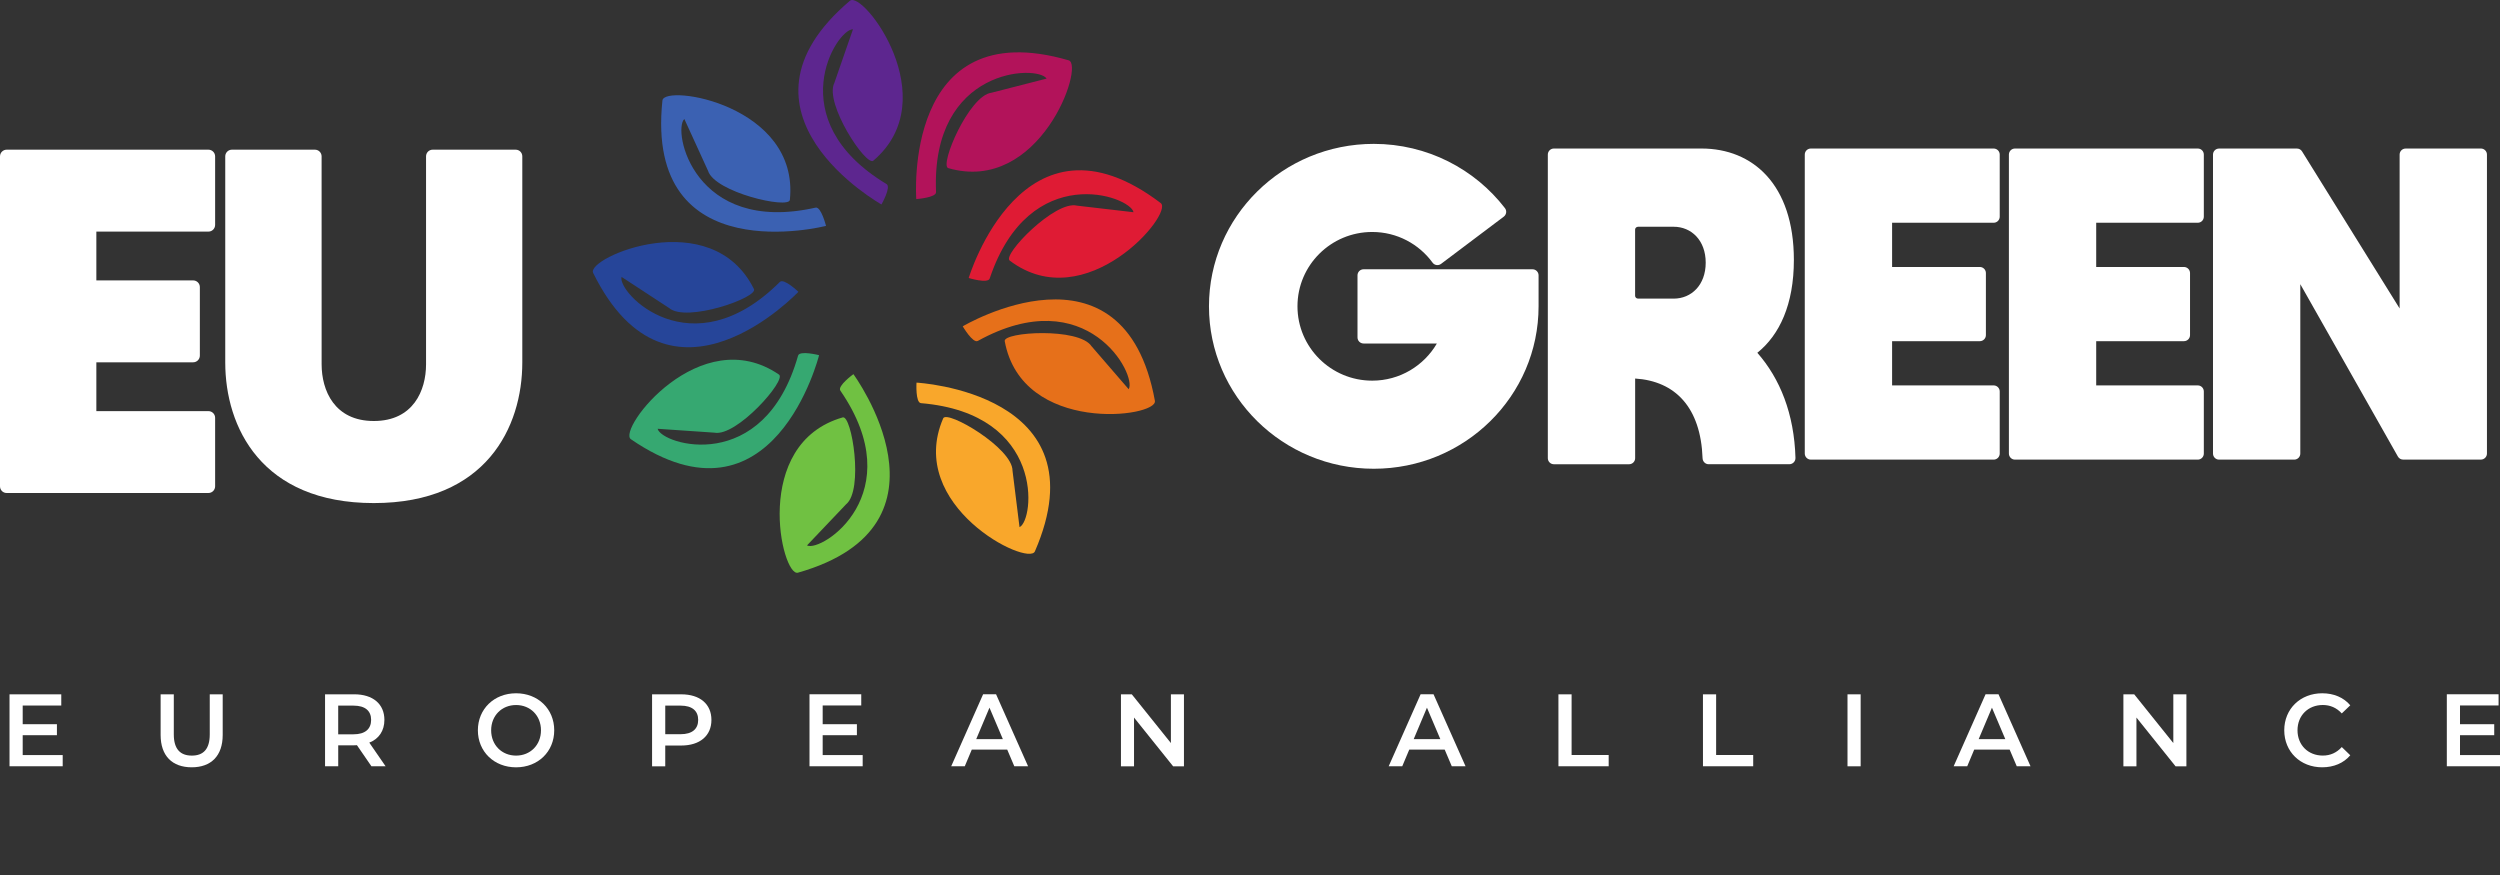<?xml version="1.0" encoding="UTF-8" standalone="no"?>
<svg
   width="100mm"
   height="35mm"
   viewBox="0 0 100 35"
   version="1.1"
   id="svg1"
   xmlns="http://www.w3.org/2000/svg"
   xmlns:svg="http://www.w3.org/2000/svg">
   <rect x="0" y="0" width="100" height="35" fill="#333333" stroke="none"/>
   <path
     fill="#3b61b2"
     d="m 27.374,4.76 c -0.485,0.437 0.363,4.643 5.251,3.545 0.219,-0.048 0.416,0.73 0.416,0.73 0,0 -7.266,1.876 -6.544,-5.015 0.071,-0.675 5.488,0.181 5.098,3.975 -0.038,0.376 -3.009,-0.299 -3.275,-1.167"
     id="path1054" />
  <path
     fill="#36a871"
     d="m 26.304,17.151 c 0.153,0.635 4.255,1.894 5.619,-2.926 0.062,-0.217 0.84,-0.018 0.84,-0.018 0,0 -1.815,7.282 -7.527,3.362 -0.56,-0.384 2.775,-4.738 5.924,-2.586 0.313,0.214 -1.698,2.503 -2.588,2.323"
     id="path1056" />
  <path
     fill="#264599"
     d="m 24.862,11.076 c -0.177,0.628 2.783,3.735 6.334,0.201 0.159,-0.159 0.74,0.395 0.74,0.395 0,0 -5.148,5.46 -8.21,-0.755 -0.299,-0.609 4.74,-2.772 6.432,0.646 0.168,0.339 -2.706,1.351 -3.394,0.758"
     id="path1058" />
  <path
     fill="#70c142"
     d="m 32.279,21.817 c 0.586,0.288 4.174,-2.065 1.335,-6.193 -0.127,-0.186 0.522,-0.658 0.522,-0.658 0,0 4.446,6.046 -2.218,7.941 -0.653,0.186 -1.876,-5.161 1.791,-6.211 0.363,-0.104 0.843,2.904 0.135,3.475"
     id="path1060" />
  <path
     fill="#e6701a"
     d="m 45.147,15.569 c 0.344,-0.556 -1.649,-4.355 -6.035,-1.932 -0.196,0.109 -0.603,-0.584 -0.603,-0.584 0,0 6.45,-3.837 7.687,2.98 0.122,0.668 -5.318,1.364 -6.007,-2.386 -0.068,-0.372 2.973,-0.556 3.472,0.202"
     id="path1062" />
  <path
     fill="#f9a72b"
     d="m 40.781,21.086 c 0.595,-0.271 1.049,-4.539 -3.943,-4.96 -0.224,-0.019 -0.178,-0.821 -0.178,-0.821 0,0 7.495,0.395 4.736,6.75 -0.271,0.624 -5.18,-1.821 -3.668,-5.322 0.15,-0.348 2.78,1.189 2.773,2.097"
     id="path1064" />
  <path
     fill="#df1b34"
     d="m 45.341,8.489 c -0.123,-0.642 -4.159,-2.096 -5.754,2.653 -0.072,0.213 -0.839,-0.022 -0.839,-0.022 0,0 2.162,-7.187 7.681,-2.997 0.54,0.411 -2.999,4.6 -6.042,2.299 -0.301,-0.228 1.816,-2.418 2.696,-2.196"
     id="path1066" />
  <path
     fill="#b2135a"
     d="M 41.864,3.144 C 41.519,2.589 37.229,2.679 37.442,7.683 c 0.01,0.225 -0.791,0.28 -0.791,0.28 0,0 -0.557,-7.484 6.096,-5.55 0.652,0.19 -1.152,5.369 -4.817,4.312 -0.363,-0.105 0.829,-2.908 1.73,-3.016"
     id="path1068" />
  <path
     fill="#5d268f"
     d="m 34.119,1.171 c -0.653,-0.019 -2.947,3.607 1.344,6.193 0.193,0.116 -0.205,0.814 -0.205,0.814 0,0 -6.547,-3.667 -1.262,-8.147 0.518,-0.439 3.841,3.924 0.937,6.396 -0.288,0.245 -1.967,-2.296 -1.56,-3.108"
     id="path1070" />
  <path
     d="M 0,19.453 V 6.256 C 0,6.107 0.119,5.987 0.268,5.987 H 8.338 c 0.146,0 0.267,0.12 0.267,0.268 v 2.741 c 0,0.148 -0.119,0.268 -0.267,0.268 H 3.854 v 1.952 h 3.872 c 0.148,0 0.268,0.12 0.268,0.268 v 2.74 c 0,0.147 -0.119,0.268 -0.268,0.268 H 3.854 v 1.953 h 4.484 c 0.146,0 0.267,0.119 0.267,0.268 v 2.738 c 0,0.148 -0.119,0.269 -0.267,0.269 H 0.268 C 0.12,19.722 0,19.602 0,19.453"
     id="path1072"
     fill="#ffffff" />
  <path
     fill="#ffffff"
     d="m 20.892,6.254 v 8.246 c 0,2.58 -1.444,5.623 -5.94,5.623 -4.498,0 -5.942,-3.043 -5.942,-5.623 V 6.254 c 0,-0.148 0.119,-0.267 0.267,-0.267 h 3.32 c 0.147,0 0.267,0.119 0.267,0.267 l 0.001,8.319 c 0,1.04 0.508,2.267 2.088,2.267 1.582,0 2.089,-1.227 2.089,-2.267 V 6.254 c 0,-0.148 0.118,-0.267 0.265,-0.267 h 3.319 c 0.149,0 0.267,0.119 0.266,0.267"
     id="path1074" />
  <path
     fill="#ffffff"
     d="m 61.543,11.015 v 1.238 c 0,3.587 -2.952,6.497 -6.592,6.497 -3.64,0 -6.592,-2.908 -6.592,-6.497 0,-3.588 2.952,-6.498 6.592,-6.498 2.143,0 4.045,1.01 5.248,2.572 0.082,0.105 0.058,0.26 -0.049,0.34 l -2.507,1.888 c -0.107,0.08 -0.259,0.061 -0.338,-0.046 C 56.763,9.765 55.884,9.279 54.888,9.279 c -1.651,0 -2.989,1.331 -2.989,2.973 0,1.642 1.339,2.974 2.989,2.974 1.106,0 2.069,-0.598 2.587,-1.486 H 54.543 c -0.135,0 -0.243,-0.11 -0.243,-0.243 v -2.483 c 0,-0.135 0.109,-0.243 0.243,-0.243 h 6.758 c 0.134,0 0.242,0.11 0.242,0.243"
     id="path1076" />
  <path
     fill="#ffffff"
     d="m 65.404,11.832 c 0,0.063 0.055,0.113 0.122,0.113 h 1.42 c 0.708,0 1.282,-0.542 1.282,-1.438 0,-0.895 -0.575,-1.437 -1.282,-1.437 h -1.42 c -0.068,0 -0.122,0.051 -0.122,0.113 z m 6.414,6.489 c 0.004,0.134 -0.108,0.248 -0.245,0.248 H 68.345 c -0.132,0 -0.237,-0.107 -0.242,-0.238 -0.073,-2.036 -1.092,-3.087 -2.697,-3.19 v 3.186 c 0,0.135 -0.11,0.243 -0.243,0.243 h -3.007 c -0.135,0 -0.243,-0.109 -0.243,-0.243 V 6.184 c 0,-0.135 0.109,-0.243 0.243,-0.243 h 5.909 c 2.038,0 3.689,1.43 3.69,4.456 0,1.78 -0.575,3.004 -1.462,3.714 0.909,1.035 1.476,2.44 1.526,4.21"
     id="path1078" />
  <path
     d="M 72.191,18.142 V 6.184 c 0,-0.135 0.108,-0.243 0.243,-0.243 h 7.312 c 0.134,0 0.243,0.108 0.243,0.243 v 2.483 c 0,0.134 -0.108,0.243 -0.243,0.243 h -4.062 v 1.769 h 3.509 c 0.134,0 0.243,0.109 0.243,0.243 v 2.482 c 0,0.134 -0.109,0.243 -0.243,0.243 h -3.509 v 1.769 h 4.062 c 0.134,0 0.243,0.109 0.243,0.243 V 18.142 c 0,0.133 -0.108,0.243 -0.243,0.243 h -7.312 c -0.133,0 -0.243,-0.109 -0.243,-0.243"
     id="path1080"
     fill="#ffffff" />
  <path
     fill="#ffffff"
     d="M 80.356,18.142 V 6.184 c 0,-0.135 0.108,-0.243 0.243,-0.243 h 7.312 c 0.134,0 0.242,0.108 0.242,0.243 v 2.483 c 0,0.134 -0.107,0.243 -0.242,0.243 h -4.063 v 1.769 h 3.509 c 0.134,0 0.244,0.109 0.244,0.243 v 2.482 c 0,0.134 -0.108,0.243 -0.244,0.243 h -3.509 v 1.769 h 4.063 c 0.134,0 0.242,0.109 0.242,0.243 V 18.142 c 0,0.133 -0.107,0.243 -0.242,0.243 h -7.312 c -0.134,0 -0.243,-0.109 -0.243,-0.243"
     id="path1082" />
  <path
     fill="#ffffff"
     d="m 96.225,5.941 h 3.01 c 0.136,0 0.243,0.109 0.243,0.242 V 18.141 c 0,0.134 -0.109,0.243 -0.243,0.243 h -3.108 c -0.087,0 -0.169,-0.046 -0.211,-0.122 L 92.012,11.367 V 18.142 c 0,0.135 -0.109,0.243 -0.243,0.243 h -3.007 c -0.135,0 -0.242,-0.11 -0.242,-0.243 V 6.184 c 0,-0.134 0.107,-0.242 0.242,-0.242 h 3.117 c 0.083,0 0.16,0.043 0.203,0.114 L 95.985,12.338 V 6.184 c 0,-0.134 0.107,-0.242 0.24,-0.242"
     id="path1084" />
  <path
     fill="#ffffff"
     d="m 2.508,30.203 v 0.448 H 0.381 V 27.773 H 2.451 v 0.448 H 0.908 v 0.748 H 2.277 v 0.44 H 0.908 v 0.794 z m 0,0"
     id="path1086" />
  <path
     fill="#ffffff"
     d="m 6.425,29.397 v -1.624 h 0.527 v 1.604 c 0,0.592 0.264,0.847 0.721,0.847 0.458,0 0.717,-0.255 0.717,-0.847 v -1.604 h 0.518 v 1.624 c 0,0.839 -0.465,1.295 -1.239,1.295 -0.778,0 -1.244,-0.456 -1.244,-1.295"
     id="path1088" />
  <path
     fill="#ffffff"
     d="m 14.144,28.225 h -0.616 v 1.147 h 0.616 c 0.462,0 0.701,-0.214 0.701,-0.576 0,-0.362 -0.239,-0.571 -0.701,-0.571 m 0.713,2.426 -0.579,-0.843 c -0.036,0.004 -0.073,0.004 -0.109,0.004 h -0.64 v 0.839 h -0.527 v -2.879 h 1.167 c 0.746,0 1.207,0.386 1.207,1.024 0,0.436 -0.219,0.757 -0.604,0.909 l 0.652,0.946 z m 0,0"
     id="path1090" />
  <path
     d="m 21.639,29.212 c 0,-0.588 -0.426,-1.011 -0.996,-1.011 -0.571,0 -0.997,0.423 -0.997,1.011 0,0.588 0.426,1.012 0.997,1.012 0.571,0 0.996,-0.424 0.996,-1.012 m -2.524,0 c 0,-0.851 0.648,-1.481 1.527,-1.481 0.879,0 1.527,0.625 1.527,1.481 0,0.855 -0.648,1.481 -1.527,1.481 -0.879,0 -1.527,-0.63 -1.527,-1.481"
     id="path1092"
     fill="#ffffff" />
  <path
     fill="#ffffff"
     d="m 27.927,28.796 c 0,-0.362 -0.239,-0.571 -0.701,-0.571 h -0.616 v 1.143 h 0.616 c 0.462,0 0.701,-0.209 0.701,-0.571 m 0.53,0 c 0,0.634 -0.462,1.024 -1.207,1.024 h -0.64 v 0.831 h -0.527 v -2.879 h 1.167 c 0.745,0 1.207,0.386 1.207,1.024"
     id="path1094" />
  <path
     fill="#ffffff"
     d="m 34.507,30.203 v 0.448 h -2.127 v -2.879 h 2.07 v 0.448 h -1.543 v 0.748 h 1.369 v 0.44 h -1.369 v 0.794 z m 0,0"
     id="path1096" />
  <path
     fill="#ffffff"
     d="m 40.114,29.565 -0.535,-1.258 -0.53,1.258 z m 0.175,0.42 h -1.418 l -0.28,0.666 h -0.543 l 1.276,-2.879 h 0.519 l 1.28,2.879 h -0.551 z m 0,0"
     id="path1098" />
  <path
     fill="#ffffff"
     d="m 47.358,27.773 v 2.879 h -0.433 l -1.564,-1.95 v 1.95 H 44.838 v -2.879 h 0.434 l 1.564,1.949 v -1.949 z m 0,0"
     id="path1100" />
  <path
     fill="#ffffff"
     d="m 57.613,29.565 -0.535,-1.258 -0.53,1.258 z m 0.175,0.42 h -1.418 l -0.28,0.666 h -0.543 l 1.277,-2.879 h 0.518 l 1.28,2.879 h -0.551 z m 0,0"
     id="path1102" />
  <path
     fill="#ffffff"
     d="m 62.337,27.773 h 0.527 v 2.426 h 1.483 v 0.453 h -2.009 z m 0,0"
     id="path1104" />
  <path
     fill="#ffffff"
     d="m 68.118,27.773 h 0.527 v 2.426 h 1.483 v 0.453 h -2.009 z m 0,0"
     id="path1106" />
  <path
     fill="#ffffff"
     d="m 73.9,27.773 h 0.526 v 2.879 h -0.526 z m 0,0"
     id="path1108" />
  <path
     fill="#ffffff"
     d="m 80.212,29.565 -0.534,-1.258 -0.531,1.258 z m 0.174,0.42 h -1.418 l -0.279,0.666 h -0.543 l 1.276,-2.879 h 0.519 l 1.28,2.879 h -0.551 z m 0,0"
     id="path1110" />
  <path
     fill="#ffffff"
     fill-opacity="1"
     d="m 87.456,27.773 v 2.879 h -0.434 l -1.564,-1.95 v 1.95 h -0.522 v -2.879 h 0.433 l 1.564,1.949 v -1.949 z m 0,0"
     id="path1112" />
  <path
     fill="#ffffff"
     fill-opacity="1"
     d="m 91.37,29.212 c 0,-0.86 0.648,-1.481 1.519,-1.481 0.461,0 0.859,0.168 1.122,0.481 l -0.34,0.325 c -0.207,-0.226 -0.462,-0.337 -0.758,-0.337 -0.587,0 -1.013,0.419 -1.013,1.011 0,0.592 0.426,1.012 1.013,1.012 0.296,0 0.551,-0.111 0.758,-0.341 l 0.34,0.329 c -0.264,0.313 -0.661,0.481 -1.126,0.481 -0.867,0 -1.515,-0.621 -1.515,-1.481"
     id="path1114" />
  <path
     fill="#ffffff"
     d="m 100,30.203 v 0.448 h -2.127 v -2.879 h 2.07 v 0.448 h -1.543 v 0.748 h 1.369 v 0.44 h -1.369 v 0.794 z m 0,0"
     id="path1116" />
</svg>